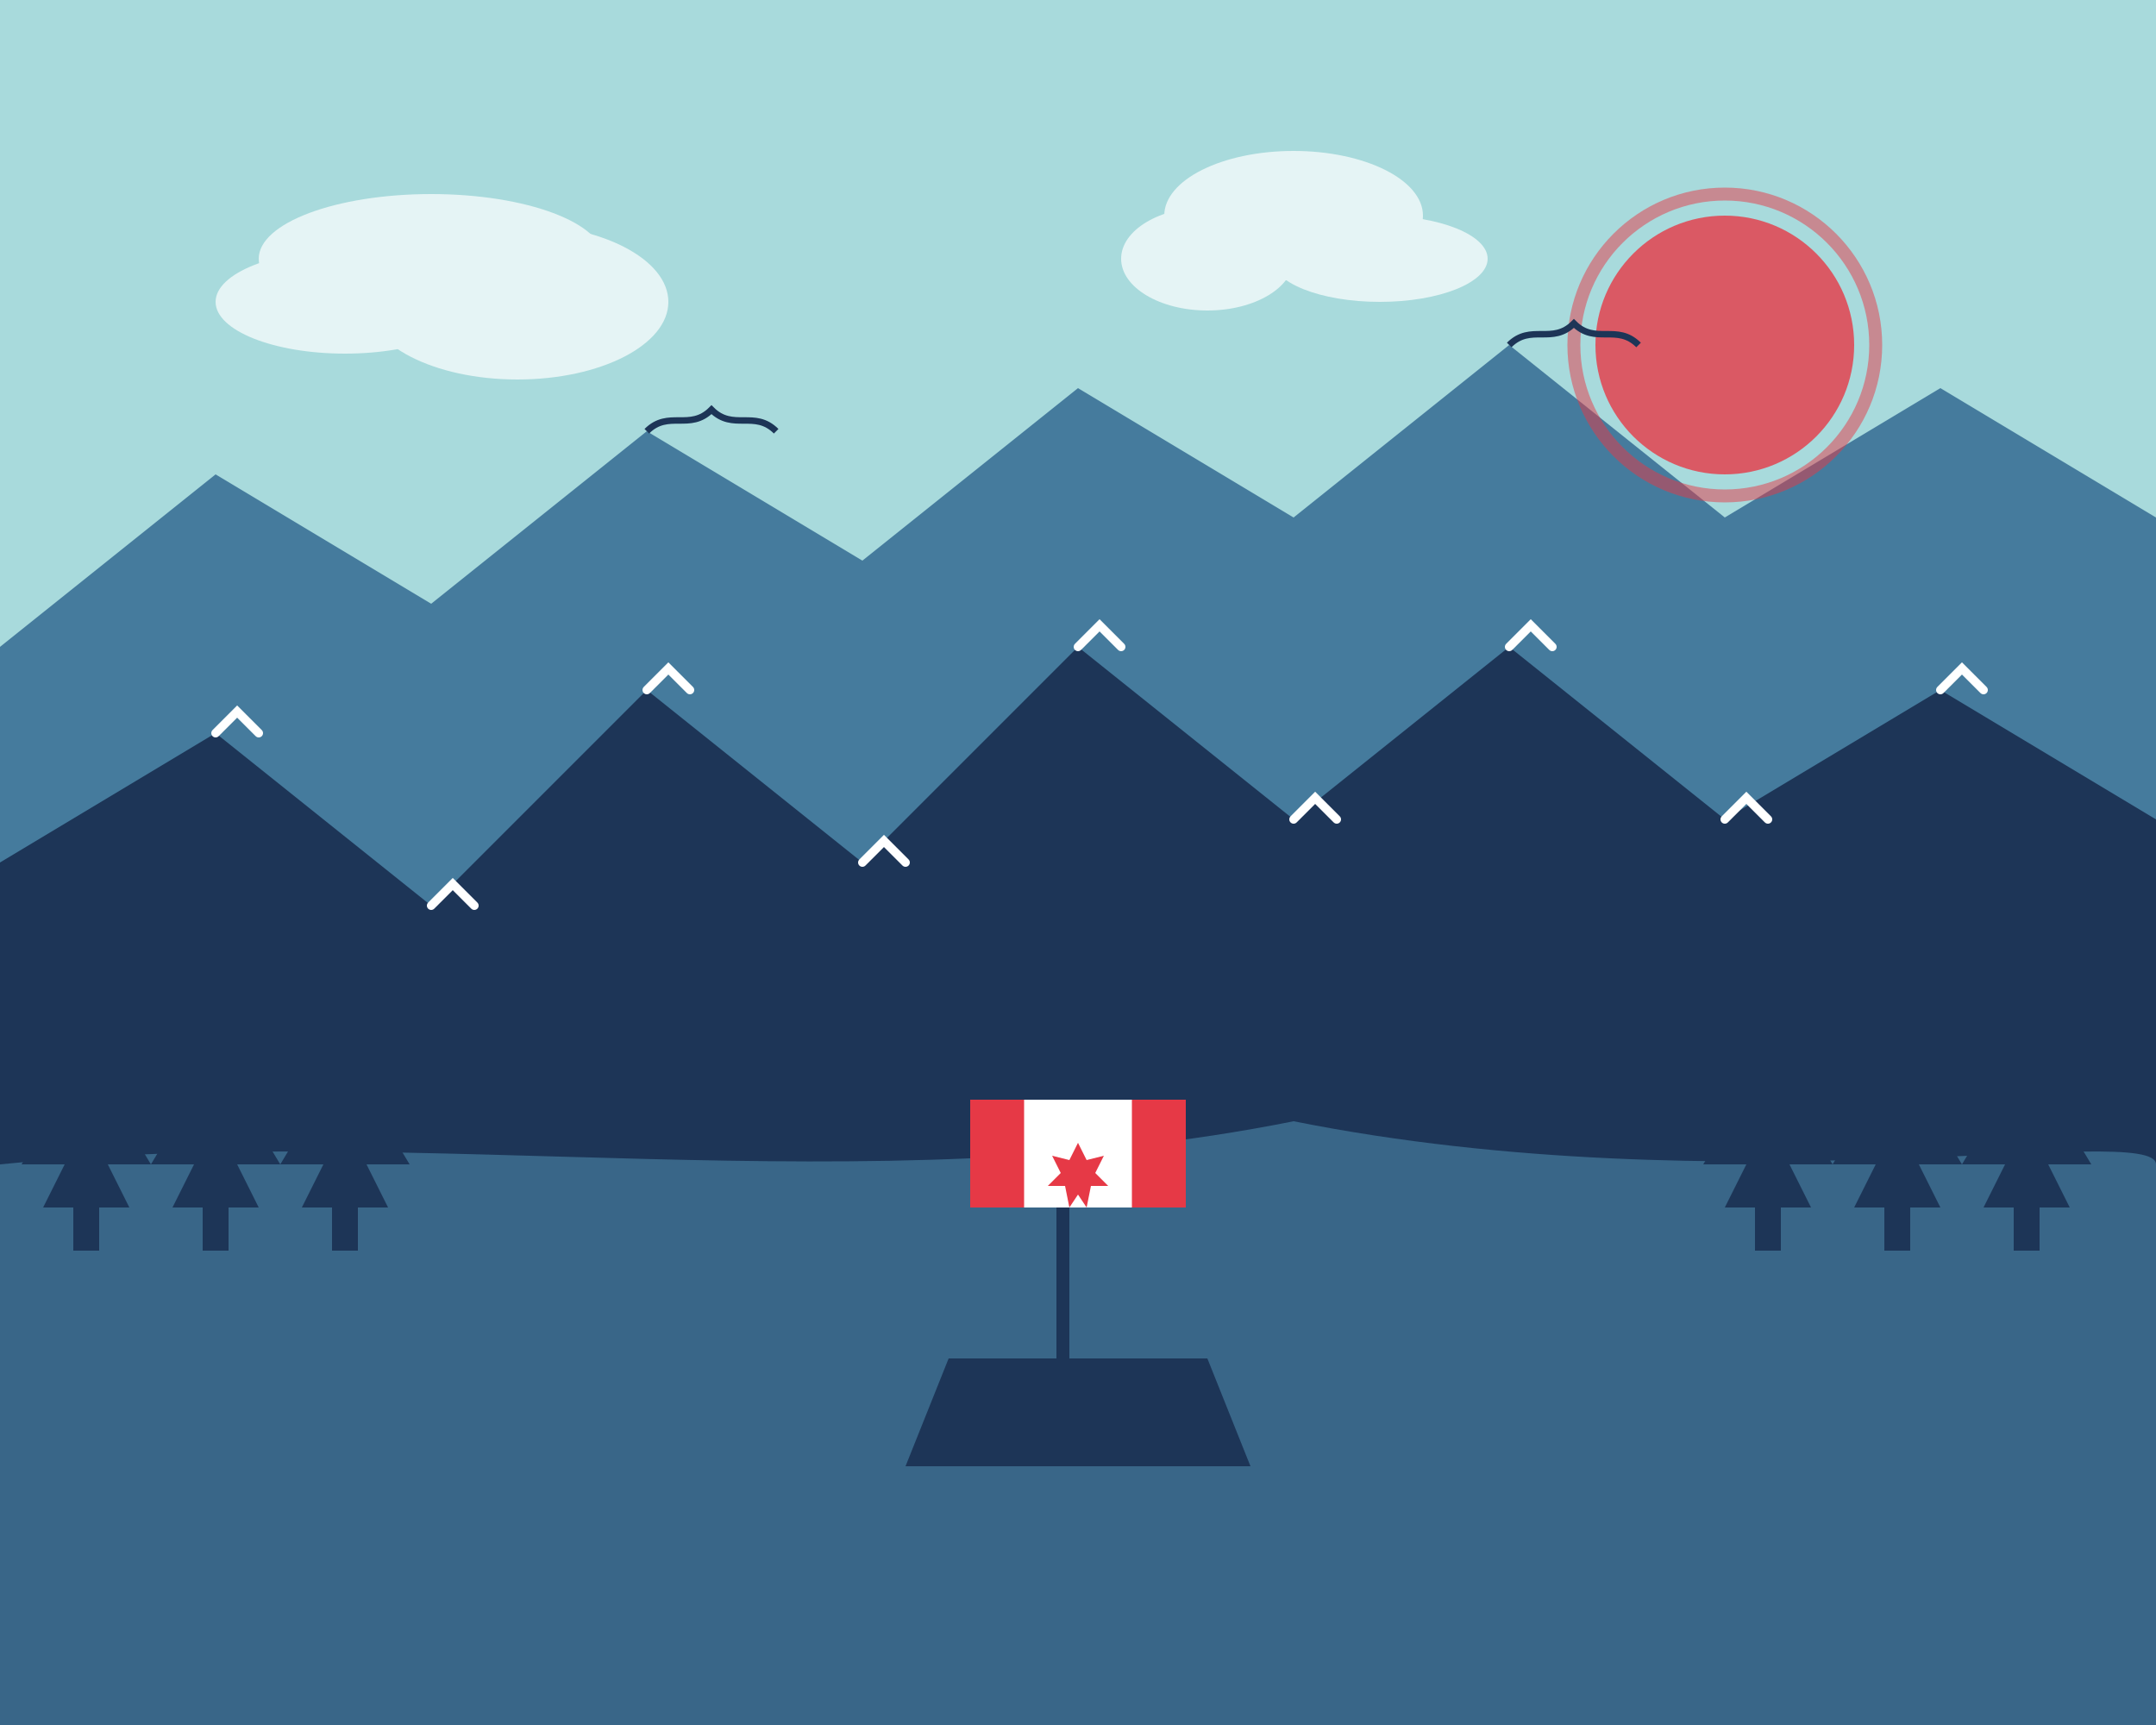 <svg width="500" height="400" viewBox="0 0 500 400" xmlns="http://www.w3.org/2000/svg">
  <!-- Sky background with gradient -->
  <rect width="500" height="400" fill="#a8dadc"/>
  
  <!-- Far mountains -->
  <path d="M0,150 L50,110 L100,140 L150,100 L200,130 L250,90 L300,120 L350,80 L400,120 L450,90 L500,120 L500,400 L0,400 Z" fill="#457b9d"/>
  
  <!-- Near mountains -->
  <path d="M0,200 L50,170 L100,210 L150,160 L200,200 L250,150 L300,190 L350,150 L400,190 L450,160 L500,190 L500,400 L0,400 Z" fill="#1d3557"/>
  
  <!-- Snow caps -->
  <path d="M50,170 L55,165 L60,170 M100,210 L105,205 L110,210 M150,160 L155,155 L160,160 M200,200 L205,195 L210,200 M250,150 L255,145 L260,150 M300,190 L305,185 L310,190 M350,150 L355,145 L360,150 M400,190 L405,185 L410,190 M450,160 L455,155 L460,160" stroke="white" stroke-width="2" stroke-linecap="round" fill="none"/>
  
  <!-- Lake -->
  <path d="M0,270 C100,260 200,280 300,260 C400,280 500,260 500,270 L500,400 L0,400 Z" fill="#457b9d" opacity="0.7"/>
  
  <!-- Forest line -->
  <g>
    <!-- Pine trees along the shore -->
    <path d="M20,260 L10,280 L30,280 Z" fill="#1d3557"/>
    <path d="M20,245 L5,270 L35,270 Z" fill="#1d3557"/>
    <rect x="17" y="280" width="6" height="10" fill="#1d3557"/>
    
    <path d="M50,260 L40,280 L60,280 Z" fill="#1d3557"/>
    <path d="M50,245 L35,270 L65,270 Z" fill="#1d3557"/>
    <rect x="47" y="280" width="6" height="10" fill="#1d3557"/>
    
    <path d="M80,260 L70,280 L90,280 Z" fill="#1d3557"/>
    <path d="M80,245 L65,270 L95,270 Z" fill="#1d3557"/>
    <rect x="77" y="280" width="6" height="10" fill="#1d3557"/>
    
    <path d="M410,260 L400,280 L420,280 Z" fill="#1d3557"/>
    <path d="M410,245 L395,270 L425,270 Z" fill="#1d3557"/>
    <rect x="407" y="280" width="6" height="10" fill="#1d3557"/>
    
    <path d="M440,260 L430,280 L450,280 Z" fill="#1d3557"/>
    <path d="M440,245 L425,270 L455,270 Z" fill="#1d3557"/>
    <rect x="437" y="280" width="6" height="10" fill="#1d3557"/>
    
    <path d="M470,260 L460,280 L480,280 Z" fill="#1d3557"/>
    <path d="M470,245 L455,270 L485,270 Z" fill="#1d3557"/>
    <rect x="467" y="280" width="6" height="10" fill="#1d3557"/>
  </g>
  
  <!-- Canadian maple leaf flag waving on a boat -->
  <g transform="translate(250, 320)">
    <!-- Boat hull -->
    <path d="M-40,20 L40,20 L30,-5 L-30,-5 Z" fill="#1d3557"/>
    
    <!-- Flag pole -->
    <rect x="-5" y="-65" width="3" height="60" fill="#1d3557"/>
    
    <!-- Canadian flag -->
    <rect x="-25" y="-65" width="50" height="25" fill="white"/>
    <rect x="-25" y="-65" width="12.5" height="25" fill="#e63946"/>
    <rect x="12.5" y="-65" width="12.5" height="25" fill="#e63946"/>
    <path d="M0,-55 L2,-51 L6,-52 L4,-48 L7,-45 L3,-45 L2,-40 L0,-43 L-2,-40 L-3,-45 L-7,-45 L-4,-48 L-6,-52 L-2,-51 Z" fill="#e63946"/>
  </g>
  
  <!-- Sun -->
  <circle cx="400" cy="80" r="30" fill="#e63946" opacity="0.8"/>
  <circle cx="400" cy="80" r="35" stroke="#e63946" stroke-width="3" fill="none" opacity="0.5"/>
  
  <!-- Clouds -->
  <g fill="white" opacity="0.7">
    <ellipse cx="100" cy="60" rx="40" ry="15"/>
    <ellipse cx="120" cy="70" rx="35" ry="18"/>
    <ellipse cx="80" cy="70" rx="30" ry="12"/>
    
    <ellipse cx="300" cy="50" rx="30" ry="15"/>
    <ellipse cx="320" cy="60" rx="25" ry="10"/>
    <ellipse cx="280" cy="60" rx="20" ry="12"/>
  </g>
  
  <!-- Birds -->
  <path d="M150,100 C155,95 160,100 165,95 C170,100 175,95 180,100" stroke="#1d3557" stroke-width="1.5" fill="none"/>
  <path d="M350,80 C355,75 360,80 365,75 C370,80 375,75 380,80" stroke="#1d3557" stroke-width="1.5" fill="none"/>
</svg>